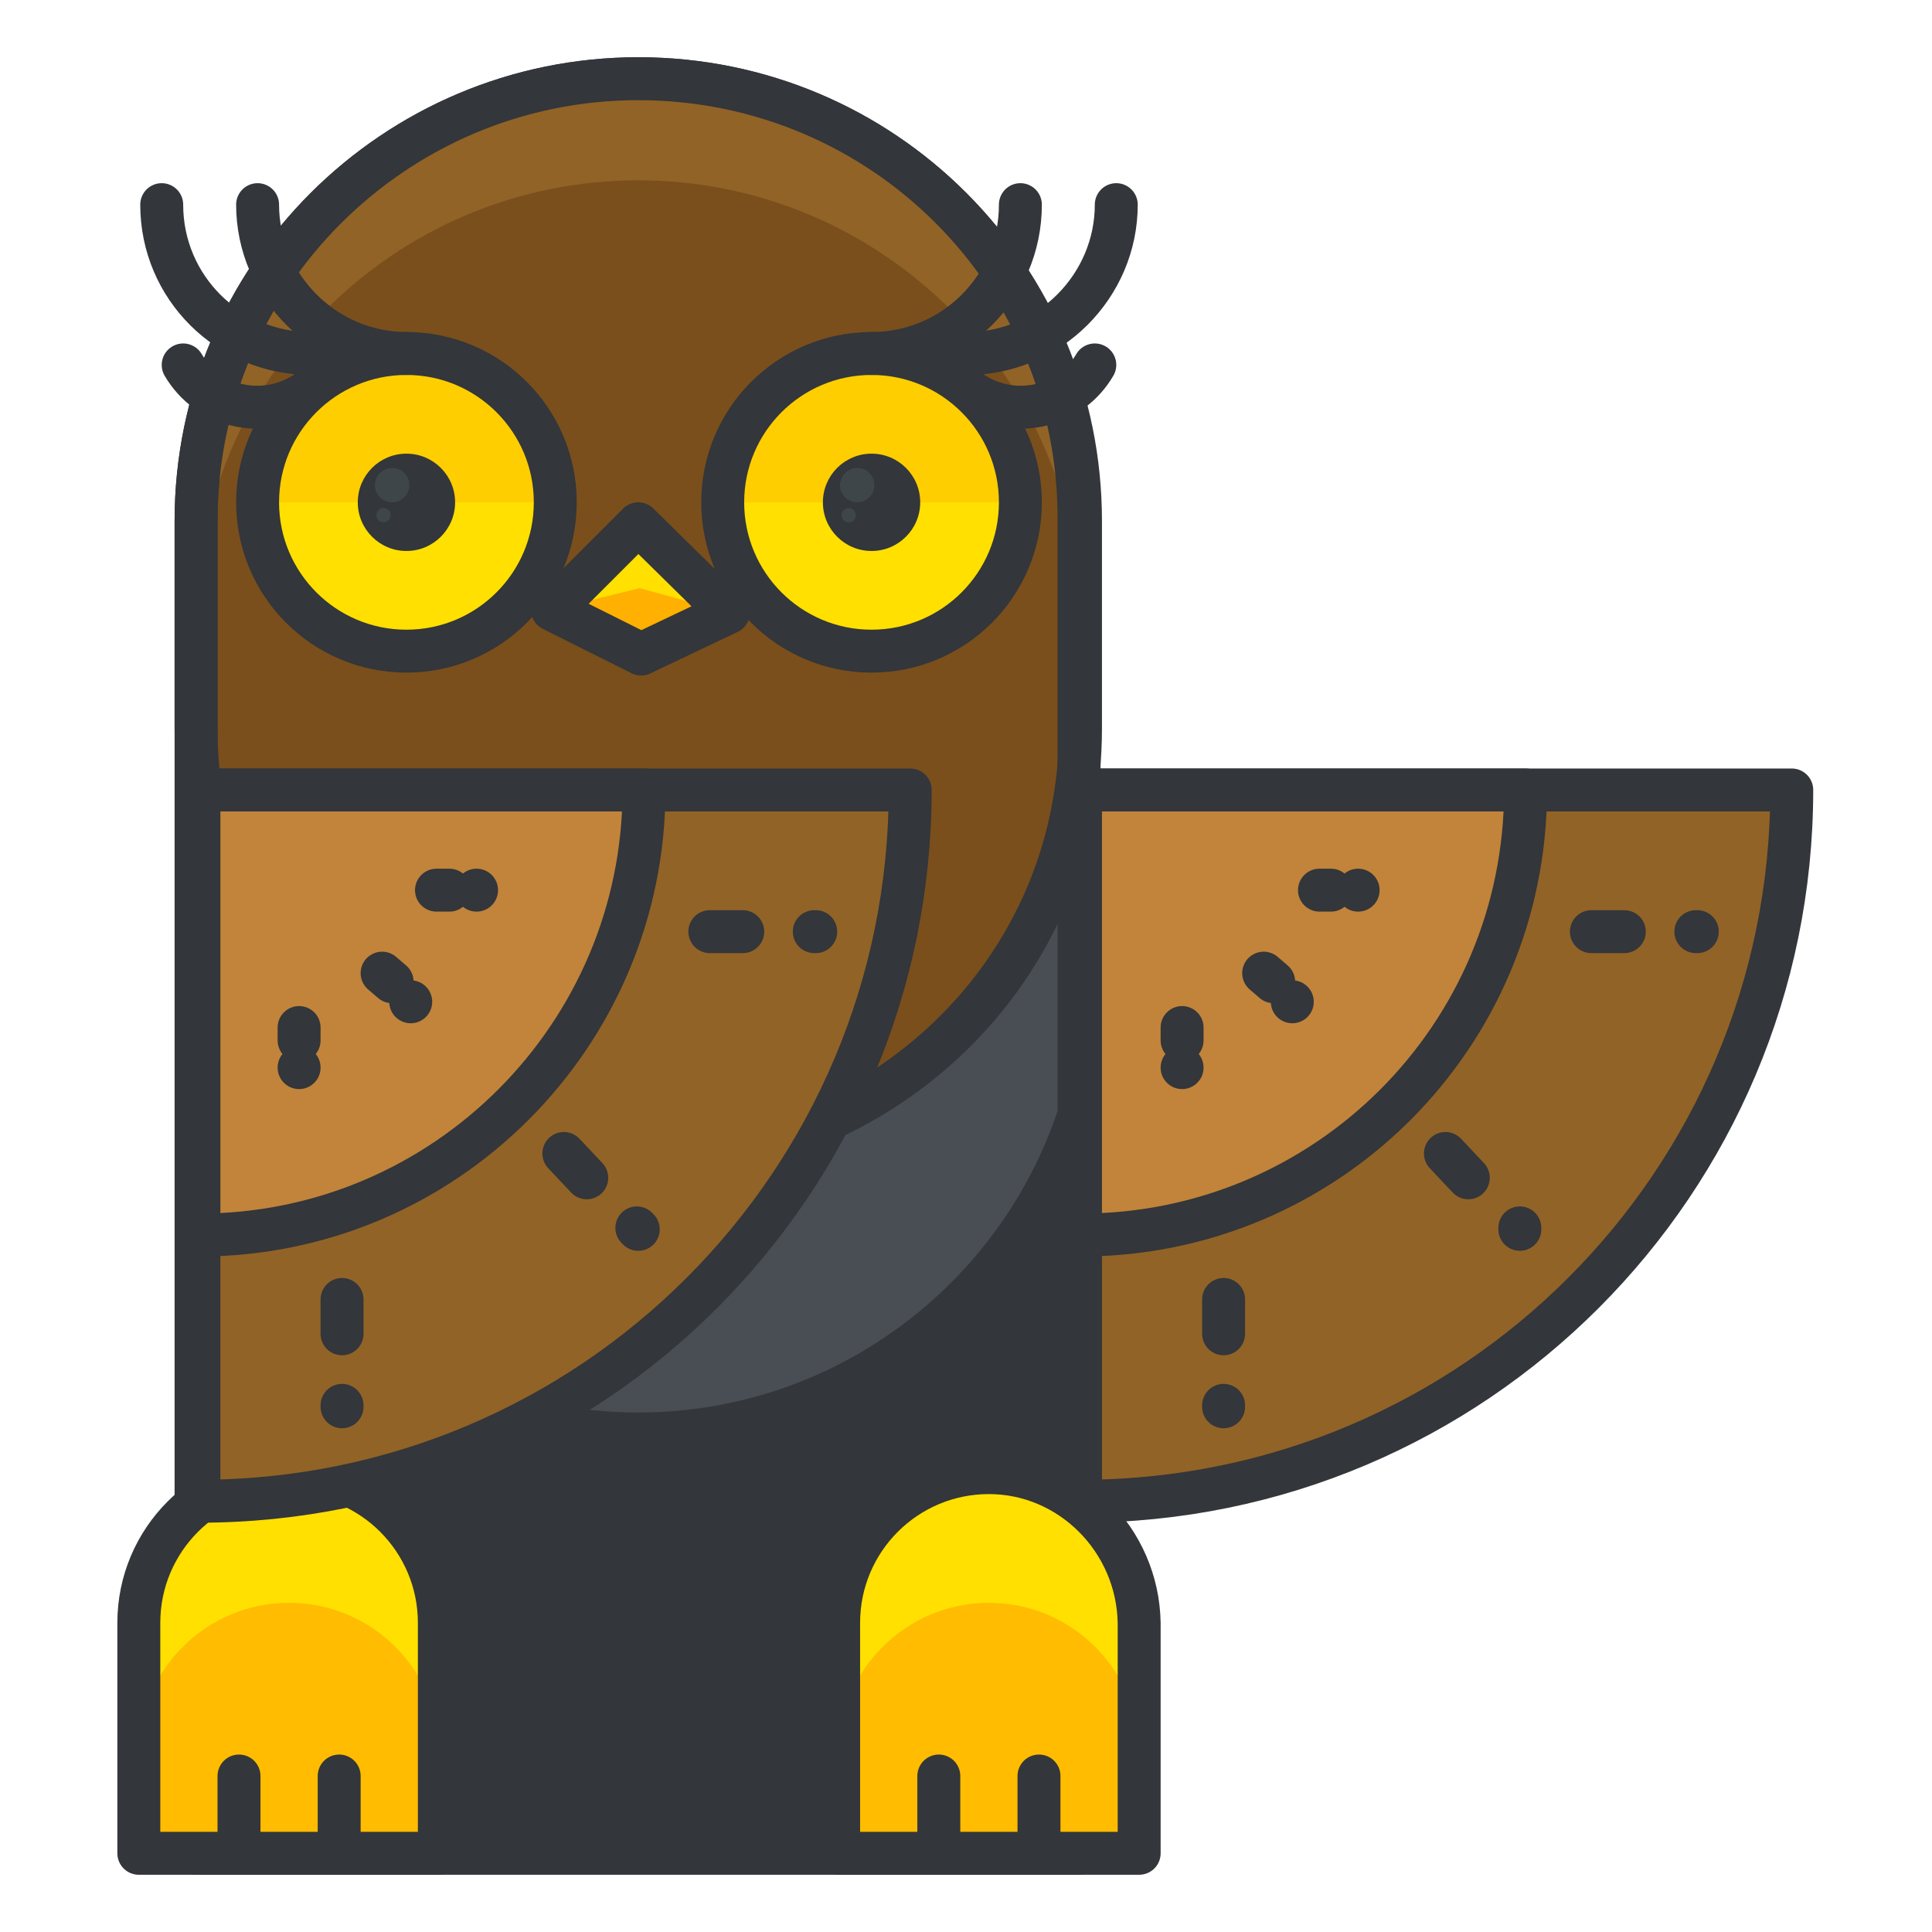 <?xml version="1.0" encoding="utf-8"?>
<!-- Generator: Adobe Illustrator 16.0.0, SVG Export Plug-In . SVG Version: 6.00 Build 0)  -->
<!DOCTYPE svg PUBLIC "-//W3C//DTD SVG 1.1//EN" "http://www.w3.org/Graphics/SVG/1.1/DTD/svg11.dtd">
<svg version="1.1" id="Layer_1" xmlns="http://www.w3.org/2000/svg" xmlns:xlink="http://www.w3.org/1999/xlink" x="0px" y="0px"
	 width="135px" height="135px" viewBox="0 0 135 135" enable-background="new 0 0 135 135" xml:space="preserve">
<g>
	<g>
		<g>
			<g>
				<g>
					<g>
						<g>
							<g>
								<g>
									<g>
										<g>
											<path fill="#33363A" d="M44.6,5.5c-17,0-30.9,13.8-30.9,30.9v93.1h61.7V36.4C75.5,19.3,61.7,5.5,44.6,5.5z"/>
											<path fill="#494E54" d="M44.6,23.1c-17,0-30.9,21.9-30.9,38.9v5.8c0,17.1,13.8,30.9,30.9,30.9c17,0,30.9-13.8,30.9-30.9
												v-5.8C75.5,45,61.7,23.1,44.6,23.1z"/>
											<path fill="#7A4F1C" d="M44.6,5.5c-17,0-30.9,13.8-30.9,30.9v14.5c0,17.1,13.8,30.2,30.9,30.2c17,0,30.9-13.2,30.9-30.2
												V36.4C75.5,19.3,61.7,5.5,44.6,5.5z"/>
											
												<path fill="none" stroke="#33363A" stroke-width="3" stroke-linecap="round" stroke-linejoin="round" stroke-miterlimit="10" d="
												M44.6,5.5c-17,0-30.9,13.8-30.9,30.9v14.5c0,17.1,13.8,30.2,30.9,30.2c17,0,30.9-13.2,30.9-30.2V36.4
												C75.5,19.3,61.7,5.5,44.6,5.5z"/>
											<path fill="#916326" d="M44.6,5.5c-17,0-30.9,13.8-30.9,30.9v7.1c0-17,13.8-30.9,30.9-30.9c17,0,30.9,13.8,30.9,30.9
												v-7.1C75.5,19.3,61.7,5.5,44.6,5.5z"/>
											
												<path fill="none" stroke="#33363A" stroke-width="3" stroke-linecap="round" stroke-linejoin="round" stroke-miterlimit="10" d="
												M44.6,5.5c-17,0-30.9,13.8-30.9,30.9v93.1h61.7V36.4C75.5,19.3,61.7,5.5,44.6,5.5z"/>
										</g>
										<g>
											<g>
												<g>
													<path fill="#FFBC00" d="M20.2,102.9c-5.8,0-10.5,4.7-10.5,10.5v16.1h21v-16.1C30.7,107.6,26,102.9,20.2,102.9z"/>
													<path fill="#FFE000" d="M20.2,102.9c-5.8,0-10.5,4.7-10.5,10.5v9.1c0-5.8,4.7-10.5,10.5-10.5c5.8,0,10.5,4.7,10.5,10.5
														v-9.1C30.7,107.6,26,102.9,20.2,102.9z"/>
													
														<path fill="none" stroke="#33363A" stroke-width="3" stroke-linecap="round" stroke-linejoin="round" stroke-miterlimit="10" d="
														M20.2,102.9c-5.8,0-10.5,4.7-10.5,10.5v16.1h21v-16.1C30.7,107.6,26,102.9,20.2,102.9z"/>
												</g>
												<g>
													
														<line fill="none" stroke="#33363A" stroke-width="3" stroke-linecap="round" stroke-linejoin="round" stroke-miterlimit="10" x1="16.7" y1="124.1" x2="16.7" y2="128.4"/>
													
														<line fill="none" stroke="#33363A" stroke-width="3" stroke-linecap="round" stroke-linejoin="round" stroke-miterlimit="10" x1="23.7" y1="124.1" x2="23.7" y2="128.4"/>
												</g>
											</g>
											<g>
												<g>
													<path fill="#FFBC00" d="M69.1,102.9c-5.8,0-10.5,4.7-10.5,10.5v16.1h21v-16.1C79.5,107.6,74.8,102.9,69.1,102.9z"/>
													<path fill="#FFE000" d="M69.1,102.9c-5.8,0-10.5,4.7-10.5,10.5v9.1c0-5.8,4.7-10.5,10.5-10.5c5.8,0,10.5,4.7,10.5,10.5
														v-9.1C79.5,107.6,74.8,102.9,69.1,102.9z"/>
													
														<path fill="none" stroke="#33363A" stroke-width="3" stroke-linecap="round" stroke-linejoin="round" stroke-miterlimit="10" d="
														M69.1,102.9c-5.8,0-10.5,4.7-10.5,10.5v16.1h21v-16.1C79.5,107.6,74.8,102.9,69.1,102.9z"/>
												</g>
												<g>
													
														<line fill="none" stroke="#33363A" stroke-width="3" stroke-linecap="round" stroke-linejoin="round" stroke-miterlimit="10" x1="65.6" y1="124.1" x2="65.6" y2="128.4"/>
													
														<line fill="none" stroke="#33363A" stroke-width="3" stroke-linecap="round" stroke-linejoin="round" stroke-miterlimit="10" x1="72.6" y1="124.1" x2="72.6" y2="128.4"/>
												</g>
											</g>
										</g>
									</g>
								</g>
							</g>
						</g>
					</g>
				</g>
			</g>
		</g>
	</g>
	<g>
		<g>
			<g>
				<circle fill="#FFE000" cx="28.4" cy="35.1" r="10.4"/>
				<path fill="#FFCE00" d="M18,35.1c0-5.7,4.6-10.4,10.4-10.4s10.4,4.6,10.4,10.4"/>
				
					<circle fill="none" stroke="#33363A" stroke-width="3" stroke-linecap="round" stroke-linejoin="round" stroke-miterlimit="10" cx="28.4" cy="35.1" r="10.4"/>
			</g>
			<path fill="none" stroke="#33363A" stroke-width="3" stroke-linecap="round" stroke-linejoin="round" stroke-miterlimit="10" d="
				M28.4,24.7C22.7,24.7,18,20,18,14.3"/>
			<path fill="none" stroke="#33363A" stroke-width="3" stroke-linecap="round" stroke-linejoin="round" stroke-miterlimit="10" d="
				M21.7,24.7c-5.7,0-10.4-4.6-10.4-10.4"/>
			<path fill="none" stroke="#33363A" stroke-width="3" stroke-linecap="round" stroke-linejoin="round" stroke-miterlimit="10" d="
				M21.1,27.6c-2.9,1.7-6.6,0.8-8.3-2.1"/>
		</g>
		<g>
			<g>
				<circle fill="#FFE000" cx="60.9" cy="35.1" r="10.4"/>
				<path fill="#FFCE00" d="M71.3,35.1c0-5.7-4.6-10.4-10.4-10.4s-10.4,4.6-10.4,10.4"/>
				
					<circle fill="none" stroke="#33363A" stroke-width="3" stroke-linecap="round" stroke-linejoin="round" stroke-miterlimit="10" cx="60.9" cy="35.1" r="10.4"/>
			</g>
			<path fill="none" stroke="#33363A" stroke-width="3" stroke-linecap="round" stroke-linejoin="round" stroke-miterlimit="10" d="
				M60.9,24.7c5.7,0,10.4-4.6,10.4-10.4"/>
			<path fill="none" stroke="#33363A" stroke-width="3" stroke-linecap="round" stroke-linejoin="round" stroke-miterlimit="10" d="
				M67.6,24.7C73.3,24.7,78,20,78,14.3"/>
			<path fill="none" stroke="#33363A" stroke-width="3" stroke-linecap="round" stroke-linejoin="round" stroke-miterlimit="10" d="
				M68.2,27.6c2.9,1.7,6.6,0.8,8.3-2.1"/>
		</g>
		<g>
			<g>
				<circle fill="#33363A" cx="28.4" cy="35.1" r="3.4"/>
				<circle fill="#3F4649" cx="27.4" cy="33.9" r="1.2"/>
				<circle fill="#3F4649" cx="26.8" cy="36" r="0.5"/>
			</g>
			<g>
				<circle fill="#33363A" cx="60.9" cy="35.1" r="3.4"/>
				<circle fill="#3F4649" cx="59.9" cy="33.9" r="1.2"/>
				<circle fill="#3F4649" cx="59.3" cy="36" r="0.5"/>
			</g>
		</g>
	</g>
	<g>
		<polygon fill="#FFE000" points="50.9,42.8 44.8,45.7 38.6,42.6 44.6,36.6 		"/>
		<polygon fill="#FFB000" points="50.9,42.8 44.8,45.7 38.6,42.6 44.7,41.1 		"/>
		
			<polygon fill="none" stroke="#33363A" stroke-width="3" stroke-linecap="round" stroke-linejoin="round" stroke-miterlimit="10" points="
			50.9,42.8 44.8,45.7 38.6,42.6 44.6,36.6 		"/>
	</g>
	<g>
		<g>
			<g>
				<path fill="#916326" d="M13.9,104.9c27.5,0,49.7-22.3,49.7-49.7H13.9V104.9z"/>
				
					<path fill="none" stroke="#33363A" stroke-width="3" stroke-linecap="round" stroke-linejoin="round" stroke-miterlimit="10" d="
					M13.9,104.9c27.5,0,49.7-22.3,49.7-49.7H13.9V104.9z"/>
			</g>
			<g>
				<path fill="#C1843A" d="M13.9,86.3C31.1,86.3,45,72.3,45,55.2H13.9V86.3z"/>
				
					<path fill="none" stroke="#33363A" stroke-width="3" stroke-linecap="round" stroke-linejoin="round" stroke-miterlimit="10" d="
					M13.9,86.3C31.1,86.3,45,72.3,45,55.2H13.9V86.3z"/>
			</g>
		</g>
		<g>
			<g>
				
					<line fill="none" stroke="#33363A" stroke-width="3" stroke-linecap="round" stroke-linejoin="round" stroke-miterlimit="10" x1="39.4" y1="80.6" x2="41" y2="82.3"/>
				
					<line fill="none" stroke="#33363A" stroke-width="3" stroke-linecap="round" stroke-linejoin="round" stroke-miterlimit="10" x1="44.6" y1="85.9" x2="44.5" y2="85.8"/>
			</g>
			<g>
				<g>
					
						<line fill="none" stroke="#33363A" stroke-width="3" stroke-linecap="round" stroke-linejoin="round" stroke-miterlimit="10" x1="49.6" y1="65.1" x2="51.9" y2="65.1"/>
					
						<line fill="none" stroke="#33363A" stroke-width="3" stroke-linecap="round" stroke-linejoin="round" stroke-miterlimit="10" x1="57" y1="65.1" x2="56.9" y2="65.1"/>
				</g>
				<g>
					
						<line fill="none" stroke="#33363A" stroke-width="3" stroke-linecap="round" stroke-linejoin="round" stroke-miterlimit="10" x1="23.9" y1="90.8" x2="23.9" y2="93.2"/>
					
						<line fill="none" stroke="#33363A" stroke-width="3" stroke-linecap="round" stroke-linejoin="round" stroke-miterlimit="10" x1="23.9" y1="98.3" x2="23.9" y2="98.2"/>
				</g>
			</g>
		</g>
		<g>
			<g>
				
					<line fill="none" stroke="#33363A" stroke-width="3" stroke-linecap="round" stroke-linejoin="round" stroke-miterlimit="10" x1="26.7" y1="68" x2="27.4" y2="68.6"/>
				
					<line fill="none" stroke="#33363A" stroke-width="3" stroke-linecap="round" stroke-linejoin="round" stroke-miterlimit="10" x1="28.7" y1="70" x2="28.7" y2="70"/>
			</g>
			<g>
				<g>
					
						<line fill="none" stroke="#33363A" stroke-width="3" stroke-linecap="round" stroke-linejoin="round" stroke-miterlimit="10" x1="30.5" y1="62.2" x2="31.4" y2="62.2"/>
					
						<line fill="none" stroke="#33363A" stroke-width="3" stroke-linecap="round" stroke-linejoin="round" stroke-miterlimit="10" x1="33.3" y1="62.2" x2="33.3" y2="62.2"/>
				</g>
				<g>
					
						<line fill="none" stroke="#33363A" stroke-width="3" stroke-linecap="round" stroke-linejoin="round" stroke-miterlimit="10" x1="20.9" y1="71.8" x2="20.9" y2="72.7"/>
					
						<line fill="none" stroke="#33363A" stroke-width="3" stroke-linecap="round" stroke-linejoin="round" stroke-miterlimit="10" x1="20.9" y1="74.6" x2="20.9" y2="74.6"/>
				</g>
			</g>
		</g>
	</g>
	<g>
		<g>
			<g>
				<path fill="#916326" d="M75.5,104.9c27.5,0,49.7-22.3,49.7-49.7H75.5V104.9z"/>
				
					<path fill="none" stroke="#33363A" stroke-width="3" stroke-linecap="round" stroke-linejoin="round" stroke-miterlimit="10" d="
					M75.5,104.9c27.5,0,49.7-22.3,49.7-49.7H75.5V104.9z"/>
			</g>
			<g>
				<path fill="#C1843A" d="M75.5,86.3c17.2,0,31.1-13.9,31.1-31.1H75.5V86.3z"/>
				
					<path fill="none" stroke="#33363A" stroke-width="3" stroke-linecap="round" stroke-linejoin="round" stroke-miterlimit="10" d="
					M75.5,86.3c17.2,0,31.1-13.9,31.1-31.1H75.5V86.3z"/>
			</g>
		</g>
		<g>
			<g>
				
					<line fill="none" stroke="#33363A" stroke-width="3" stroke-linecap="round" stroke-linejoin="round" stroke-miterlimit="10" x1="101" y1="80.6" x2="102.6" y2="82.3"/>
				
					<line fill="none" stroke="#33363A" stroke-width="3" stroke-linecap="round" stroke-linejoin="round" stroke-miterlimit="10" x1="106.2" y1="85.9" x2="106.2" y2="85.8"/>
			</g>
			<g>
				<g>
					
						<line fill="none" stroke="#33363A" stroke-width="3" stroke-linecap="round" stroke-linejoin="round" stroke-miterlimit="10" x1="111.2" y1="65.1" x2="113.5" y2="65.1"/>
					
						<line fill="none" stroke="#33363A" stroke-width="3" stroke-linecap="round" stroke-linejoin="round" stroke-miterlimit="10" x1="118.6" y1="65.1" x2="118.5" y2="65.1"/>
				</g>
				<g>
					
						<line fill="none" stroke="#33363A" stroke-width="3" stroke-linecap="round" stroke-linejoin="round" stroke-miterlimit="10" x1="85.5" y1="90.8" x2="85.5" y2="93.2"/>
					
						<line fill="none" stroke="#33363A" stroke-width="3" stroke-linecap="round" stroke-linejoin="round" stroke-miterlimit="10" x1="85.5" y1="98.3" x2="85.5" y2="98.2"/>
				</g>
			</g>
		</g>
		<g>
			<g>
				
					<line fill="none" stroke="#33363A" stroke-width="3" stroke-linecap="round" stroke-linejoin="round" stroke-miterlimit="10" x1="88.3" y1="68" x2="89" y2="68.6"/>
				
					<line fill="none" stroke="#33363A" stroke-width="3" stroke-linecap="round" stroke-linejoin="round" stroke-miterlimit="10" x1="90.3" y1="70" x2="90.3" y2="70"/>
			</g>
			<g>
				<g>
					
						<line fill="none" stroke="#33363A" stroke-width="3" stroke-linecap="round" stroke-linejoin="round" stroke-miterlimit="10" x1="92.2" y1="62.2" x2="93" y2="62.2"/>
					
						<line fill="none" stroke="#33363A" stroke-width="3" stroke-linecap="round" stroke-linejoin="round" stroke-miterlimit="10" x1="94.9" y1="62.2" x2="94.9" y2="62.2"/>
				</g>
				<g>
					
						<line fill="none" stroke="#33363A" stroke-width="3" stroke-linecap="round" stroke-linejoin="round" stroke-miterlimit="10" x1="82.6" y1="71.8" x2="82.6" y2="72.7"/>
					
						<line fill="none" stroke="#33363A" stroke-width="3" stroke-linecap="round" stroke-linejoin="round" stroke-miterlimit="10" x1="82.6" y1="74.6" x2="82.6" y2="74.6"/>
				</g>
			</g>
		</g>
	</g>
</g>
</svg>
